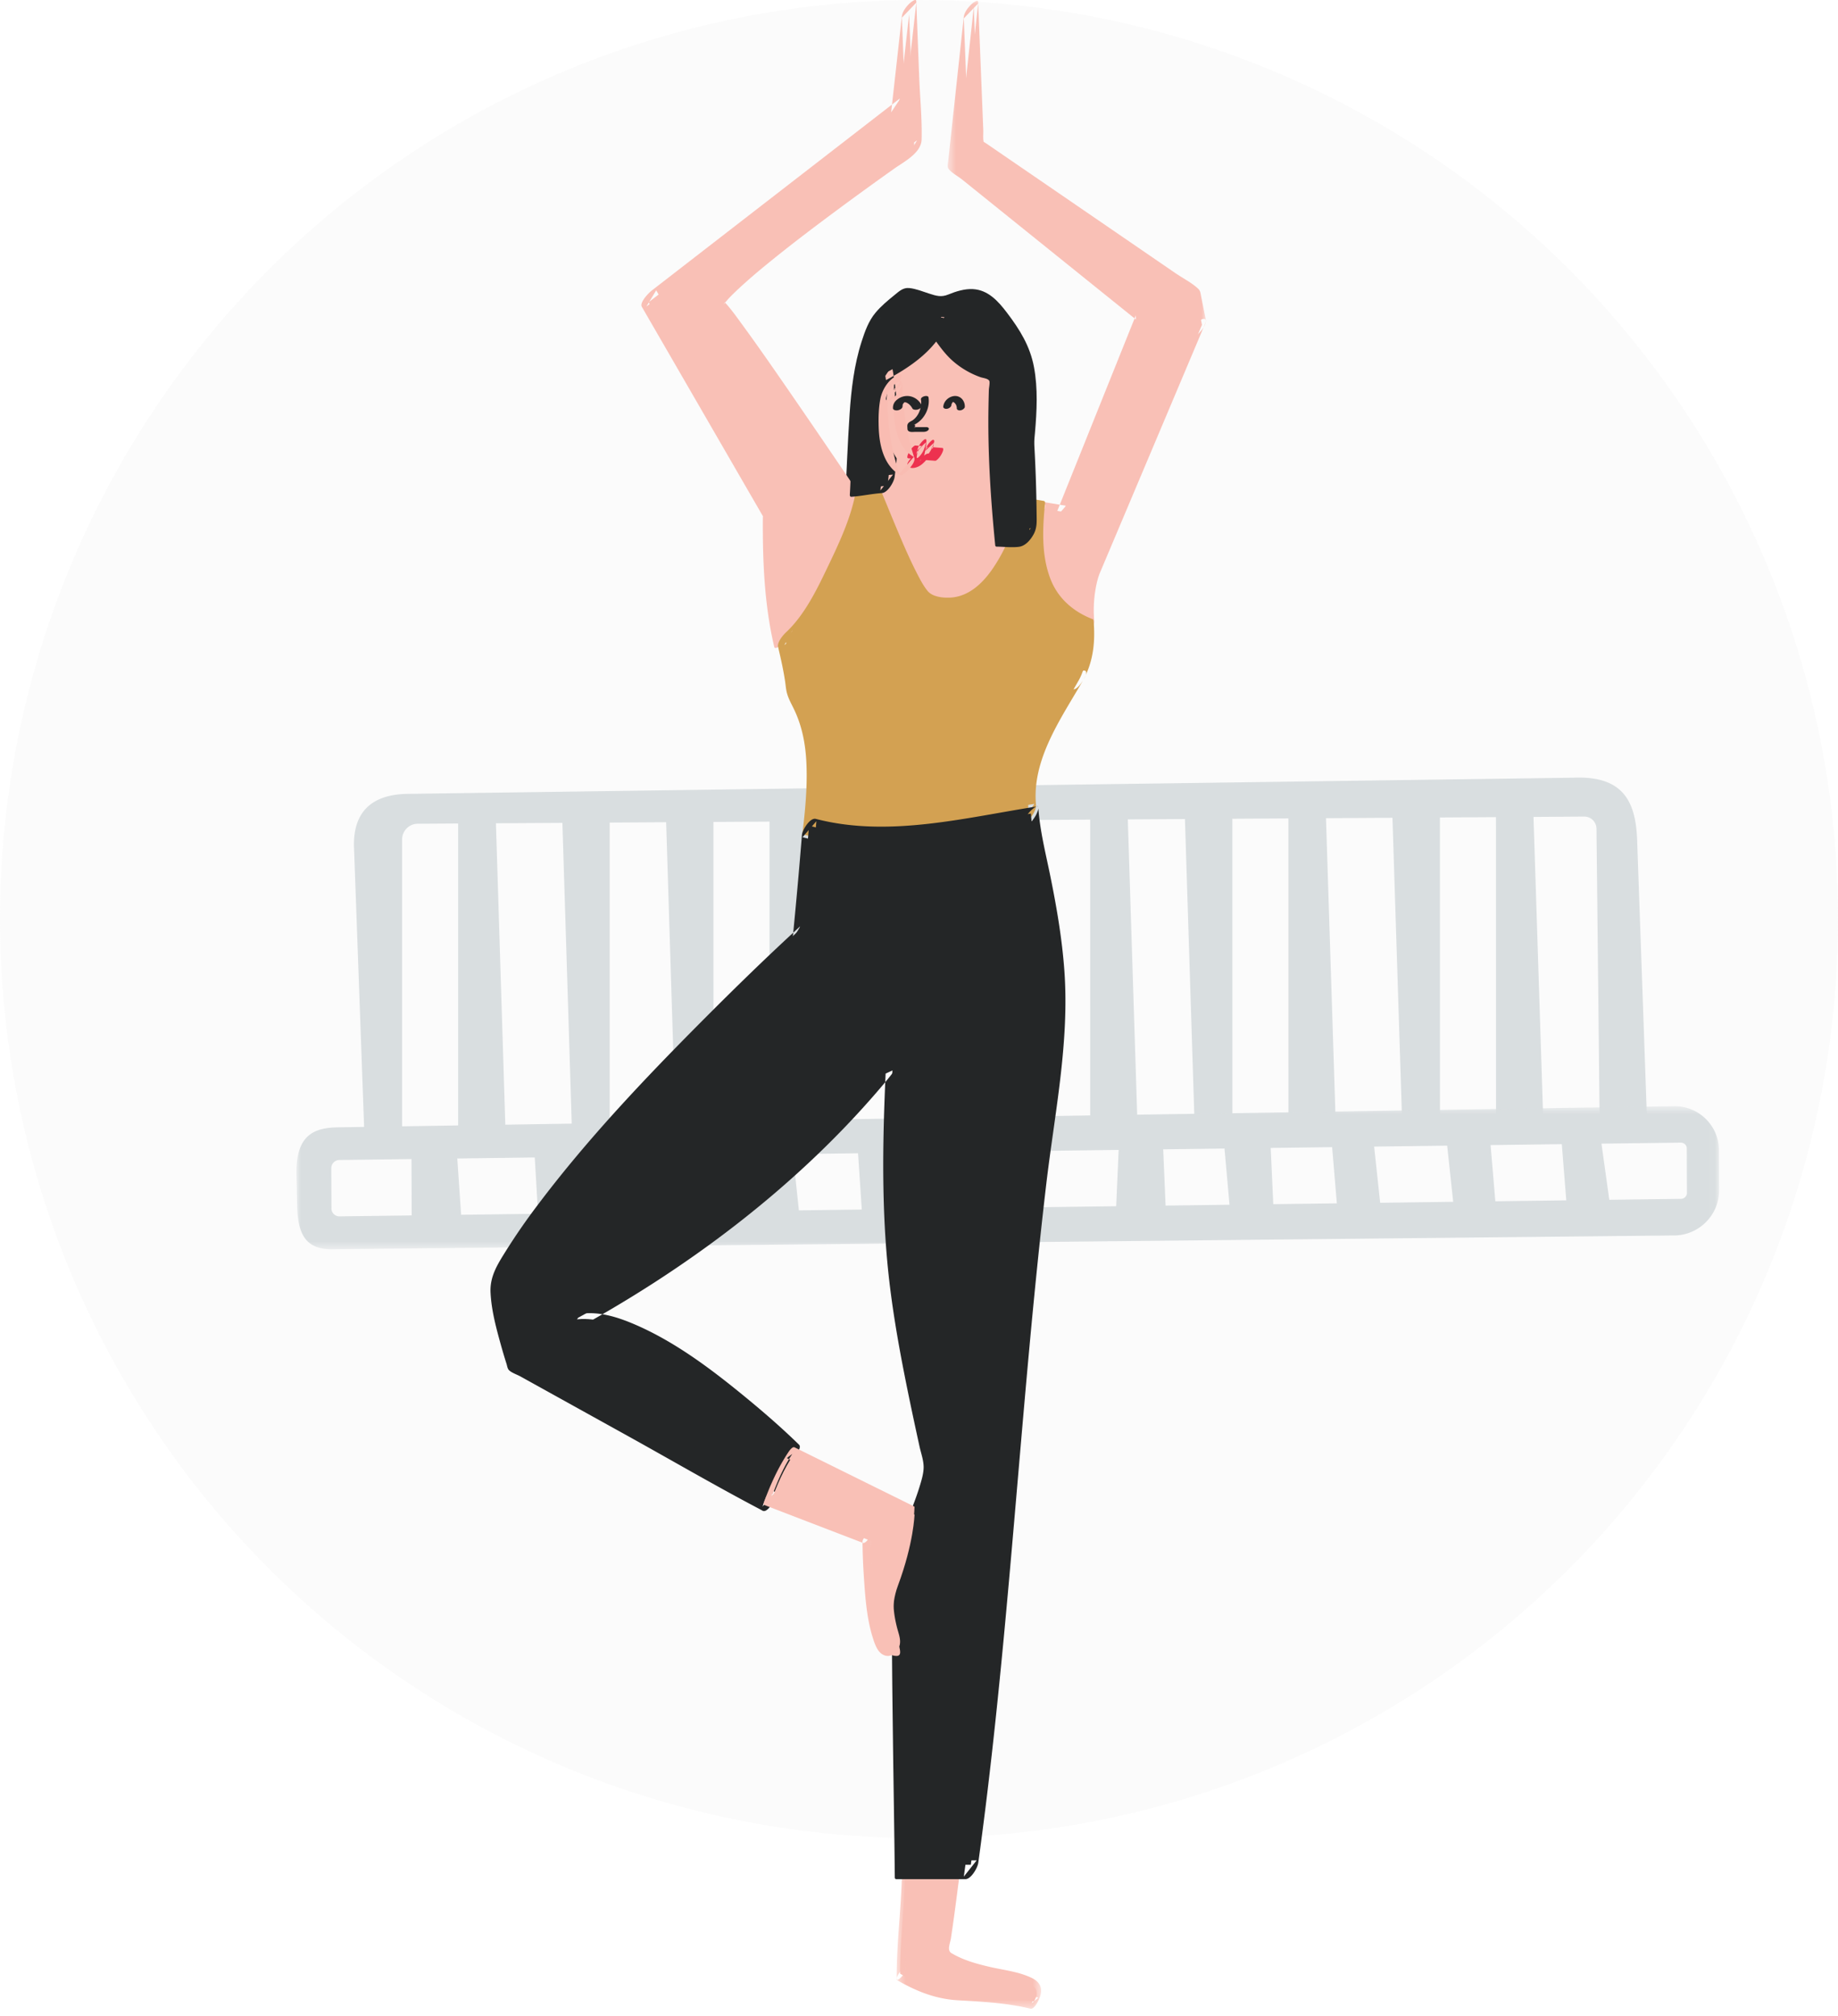 <svg xmlns="http://www.w3.org/2000/svg" xmlns:xlink="http://www.w3.org/1999/xlink" width="217" height="238"><defs><path id="a" d="M0 .545h167.96v16.899H0z"/><path id="c" d="M.424.749h17.064V19.55H.424z"/><path id="e" d="M.52.093h30.491v75.341H.52z"/></defs><g fill="none" fill-rule="evenodd"><circle cx="108.5" cy="108.5" r="108.5" fill="#D8D8D8" opacity=".1"/><path fill="#D9DEE0" d="M43.064 135.15l4.41-.032V99.113c0-1.024.822-1.856 1.84-1.862l4.777-.03v37.848l5.637-.041-1.177-37.834 7.847-.047 1.173 37.822 4.41-.032V97.112l6.667-.04 1.176 37.808 4.411-.033-.002-37.81 6.617-.04.002 37.8 5.636-.04-1.187-37.788 33.41-.205.004 37.754 5.636-.04-1.198-37.74 6.745-.042 1.193 37.731 4.41-.032-.004-37.734 6.616-.04.006 37.725 5.636-.042-1.205-37.71 7.848-.048 1.2 37.7 4.41-.032-.005-37.703 6.616-.04.006 37.694 5.636-.041-1.21-37.68 5.989-.04a1.442 1.442 0 011.446 1.43l.392 36.242 5.637-.042-1.226-34.793c-.152-4.592-1.623-7.674-7.504-7.427l-137.69 1.91c-4.861.083-6.495 2.795-6.29 6.575l1.259 34.851z"/><g transform="translate(35 130.05)"><mask id="b" fill="#fff"><use xlink:href="#a"/></mask><path fill="#D9DEE0" d="M164.166 10.873a.728.728 0 01-.705.612L5.08 13.552a.935.935 0 01-.947-.987L4.115 7.91a.96.96 0 01.942-1.011l158.38-2.052a.712.712 0 01.71.593l.019 5.434zm3.778-5.14c-.01-2.87-2.353-5.199-5.25-5.188L5.045 3.039C2.22 3.062-.026 3.806 0 8.388l.078 3.889c.081 4.004 1.446 5.318 4.679 5.154l157.99-1.626c2.897-.065 5.223-2.452 5.213-5.323l-.016-4.75z" mask="url(#b)"/></g><path fill="#D9DEE0" d="M184.333 134.324l.739 9.326 5.201-.03-1.298-9.32zm-13.575.002l.999 9.324 4.94-.026-.789-9.324zm-13.576-.002l.784 9.326 5.155-.029-1-9.321zm-12.727.003l.831 9.323 5.108-.025-.426-9.325zm-12.322-.002l-.406 9.325 5.94-.031-.394-9.319zm-43.678 0l.594 9.325 5.345-.03-.981-9.32zm-11.879.003l.549 9.322 4.542-.025-.032-9.325zm39.879-.004l.558 9.326 5.381-.031-1.274-9.319zm-15.273.004l.62 9.322 5.319-.026-.035-9.324zm-38.182 0l.546 9.322 4.545-.026-.031-9.324zm-14.424.847l.034 9.325 5.905-.03-.636-9.32z"/><path fill="#242627" d="M120.476 61.61l.794-8.423c.417-4.435.722-9.31-1.915-12.92-2.668-3.656-3.943-5.67-8.489-3.604-.848.386-4.177-1.42-4.913-.851-.607.47-2.46 1.882-2.77 2.579-1.78 3.987-2.025 8.454-2.244 12.808l-.602 11.95c-.01.2-.007.43.149.557.156.126.47-.043.366-.214"/><path fill="#242627" d="M121.32 60.5c.292-3.14.604-6.28.872-9.42.22-2.565.358-5.198-.117-7.743-.466-2.493-1.69-4.445-3.198-6.43-1.021-1.344-2.22-2.682-4.015-2.775-.992-.052-1.994.267-2.903.638-.847.346-1.41.163-2.273-.114-.755-.243-1.544-.573-2.341-.649-.728-.069-1.184.376-1.718.809-.797.645-1.6 1.31-2.26 2.1-.82.978-1.252 2.195-1.639 3.397-.89 2.766-1.23 5.674-1.422 8.562-.234 3.528-.366 7.063-.54 10.593l-.128 2.565c-.031.623-.302 1.633-.04 2.223.552 1.239 2.12-1.217 2.174-1.852.05-.58-.564-.129-.756.045-.397.362-.899 1.012-.947 1.578l-.014.162 1.353-1.878c-.185.106-.114-.96-.113-.987l.055-1.098.09-1.832.21-4.212c.129-2.594.22-5.192.42-7.781.198-2.566.532-5.144 1.362-7.59.072-.212.147-.424.227-.634l.145-.368c.198-.425.175-.416-.07.028-.014-.028.542-.509.59-.552.436-.386.98-1.023 1.55-1.059 1.327-.086 2.586.99 3.92 1.02.709.017 1.354-.458 2.024-.653.797-.232 1.688-.348 2.496-.098 1.446.447 2.437 1.826 3.296 2.989 1.332 1.807 2.351 3.579 2.769 5.817.475 2.54.31 5.147.084 7.704-.269 3.04-.563 6.08-.845 9.12-.054.58.567.125.755-.046.4-.364.895-1.01.948-1.578"/><path fill="#F9C0B6" d="M120.697 60.333l-3.368-.566s2.475-18.69-6.184-20.56c-8.659-1.868-9.896 21.184-9.896 21.184l-.067-.098c1.144 4.603 5.198 8.689 7.598 11.107 6.165 0 9.889-4.899 11.917-11.067"/><path fill="#F9C0B6" d="M121.365 58.833l-3.373-.57.184.3c.345-2.642.4-5.351.277-8.01-.178-3.878-.742-8.76-3.742-11.543-1.23-1.142-3.05-1.869-4.725-1.524-1.721.356-3.065 1.67-4.1 3.038-2.518 3.324-3.618 7.638-4.393 11.685-.542 2.826-.933 5.712-1.088 8.588.533-.626 1.065-1.252 1.599-1.877l-.067-.1c-.289-.42-1.721 1.564-1.596 2.047.614 2.364 1.857 4.494 3.31 6.424.713.945 1.48 1.845 2.278 2.717.333.363.671.722 1.014 1.078.282.293.704.933 1.071 1.097.347.155 1.002 0 1.369-.043a10.528 10.528 0 004.197-1.432c1.801-1.083 3.29-2.633 4.504-4.351 1.507-2.13 2.593-4.526 3.414-7.005.158-.481-.099-.6-.48-.352-.482.316-.902.975-1.084 1.52-1.423 4.3-3.894 8.495-8.654 9.327-.506.089-1.248.279-1.735.097-.43-.158-.836-.764-1.152-1.094a45.944 45.944 0 01-2.427-2.715c-1.746-2.135-3.264-4.502-3.967-7.209l-1.595 2.045.067.099c.323.473 1.583-1.565 1.599-1.878.115-2.13.377-4.261.704-6.367.558-3.587 1.307-7.539 3.055-10.68.228-.41.321-.56.532-.85a5.02 5.02 0 01.548-.64c.374-.356.92-.717 1.495-.893 1.506-.46 3.185.116 4.387 1.064 3.023 2.386 3.683 7.013 3.944 10.63.207 2.883.15 5.843-.225 8.712-.022.174.02.273.185.301l3.372.57c.628.107 1.9-2.104 1.298-2.206m-15.091 174.181c6.555 3.752 7.555 1.317 15.79 3.286 2.132-3.493-6.63-2.561-10.657-5.356.663-3.82 1.118-7.81 1.658-11.644-2.704 0-3.453.466-6.157.466.04 4.198-.673 9.049-.634 13.248"/><g transform="translate(105.424 217.6)"><mask id="d" fill="#fff"><use xlink:href="#c"/></mask><path fill="#F9C0B6" d="M.481 16.165c2.253 1.315 4.552 2.23 7.162 2.384 2.918.173 5.728.3 8.593.994.315.077.667-.465.79-.681.664-1.177.726-2.263-.579-2.92-1.522-.765-3.36-.95-5-1.33-1.05-.243-2.099-.518-3.1-.921a10.11 10.11 0 01-1.199-.57c-.294-.167-.44-.207-.516-.551-.075-.337.156-.973.209-1.318.527-3.43.922-6.881 1.39-10.32.012-.087-.01-.183-.112-.183-2.063.015-4.08.463-6.143.479-.367.003-.905.815-.904 1.158C1.097 6.934.417 11.451.441 16c.003.498 1.017-.592 1.014-.977-.023-4.547.657-9.065.633-13.613l-.904 1.16c2.064-.016 4.082-.463 6.144-.479l-.112-.183c-.543 3.99-.992 7.994-1.653 11.966a.17.17 0 00.04.166c2.064 1.432 4.669 1.827 7.064 2.357.881.195 4.676.814 3.713 2.52.262-.227.526-.453.79-.68-2.803-.679-5.556-.874-8.419-1.011-2.688-.129-5.013-1.012-7.336-2.367-.346-.203-1.22 1.14-.934 1.307" mask="url(#d)"/></g><path fill="#F9C0B6" d="M102.076 62.993c-.458-.905-.85-1.835-1.094-2.796-.74-1.056-14.312-21.098-16.184-22.95-1.904-1.881 23.172-19.227 23.172-19.227l-.635-16.32-1.27 11.297-29.49 22.686 14.32 24.612s-.16 9.178 1.34 15.355c3.595-3.239 9.313-7.95 9.841-12.657"/><path fill="#F9C0B6" d="M102.928 61.705c-.615-1.248-.91-2.547-1.688-3.692-.624-.92-1.247-1.84-1.872-2.759a1493.452 1493.452 0 00-5.933-8.68c-1.92-2.784-3.842-5.57-5.84-8.3-.565-.774-1.125-1.564-1.755-2.288-.075-.086-.162-.167-.234-.256-.062-.076.001-.016-.023-.02-.007-.002 0-.032-.049.105.08-.224-.149.212-.028.048.19-.257-.141.185-.006.005.056-.073.106-.15.165-.22.016-.02-.18.206.027-.026.152-.172.303-.346.461-.515.135-.144-.078.076.121-.123.097-.098.192-.194.29-.29.225-.222.455-.44.687-.656a67.659 67.659 0 013.193-2.763c2.655-2.177 5.391-4.255 8.148-6.3 2.3-1.708 4.62-3.388 6.956-5.047 1.169-.83 3.218-1.851 3.26-3.463.064-2.416-.188-4.883-.282-7.297l-.33-8.52-.019-.506c-.017-.444-.825.29-.863.33-.36.37-.777.917-.836 1.448l-1.268 11.347 1.161-1.743-9.94 7.694-15.85 12.268c-1.215.942-2.43 1.883-3.647 2.824-.334.259-1.455 1.395-1.157 1.91l7.565 13.083 4.914 8.5a1281.443 1281.443 0 011.782 3.081c.07.121.039-.06.029-.099.028.115-.003.28-.004.397-.03 5.05.18 10.252 1.346 15.182.088.373.66-.13.751-.214 2.298-2.078 4.648-4.116 6.666-6.474 1.899-2.22 3.722-4.842 4.106-7.803.074-.58-.58-.113-.756.046-.414.372-.874.992-.948 1.564-.308 2.373-1.852 4.302-3.43 6.011-1.694 1.834-3.596 3.464-5.445 5.137.25-.07.501-.142.752-.214-1.097-4.64-1.328-9.516-1.339-14.27-.001-.515.079-.961-.15-1.413-.363-.713-.807-1.396-1.207-2.087L80.42 39.374l-2.948-5.1-1.157 1.913L91.917 24.11l10.188-7.886 2.975-2.304c.814-.63 1.649-1.266 1.845-2.358.354-1.979.45-4.04.673-6.036.195-1.739.39-3.478.583-5.217l-1.7 1.778.554 14.33.08 2.06 1.157-1.91c-6.795 4.73-13.635 9.579-19.843 15.06-1.406 1.24-2.896 2.556-3.9 4.156-.292.465-.778 1.205-.644 1.793.084.37.504.696.734.985 3.053 3.816 5.736 7.96 8.498 11.985 1.677 2.443 3.345 4.891 5.01 7.343l1.59 2.344c.712 1.049.948 2.268 1.514 3.417.264.534 1.994-1.342 1.697-1.946m38.982-23.358l-.698-3.452-25.583-17.489L114.966.85l-1.905 17.592 22.215 17.838-9.726 24.153-2.662-.439c-.8 7.507.59 12.04 5.815 13.956-.335-3.398.657-5.978.657-5.978l12.55-29.626z"/><g transform="translate(111.364)"><mask id="f" fill="#fff"><use xlink:href="#e"/></mask><path fill="#F9C0B6" d="M30.999 37.744l-.552-2.735c-.076-.382-.075-.658-.34-.913-.738-.706-1.802-1.235-2.642-1.81L16.48 24.753l-10.24-7.02-1.182-.81c-.085-.058-.211-.116-.28-.192-.12-.133.04.14.002.02-.12-.38-.037-.945-.053-1.34l-.11-2.748L4.12.234c-.018-.442-.825.29-.862.329-.36.367-.78.916-.837 1.443l-.98 9.074-.653 6.045-.206 1.911c-.028.257-.128.612.007.842.28.474 1.154.928 1.574 1.267l3.831 3.085 10.247 8.251 6.509 5.241-.016-.49-8.496 21.158-1.206 3.004 1.463-1.686-2.656-.44c-.62-.103-1.464 1.409-1.515 1.904-.312 3.033-.477 6.348.65 9.247.94 2.412 2.807 4.075 5.219 4.987.706.267 1.679-1.502 1.631-2.044-.12-1.409-.05-2.819.228-4.206.068-.343.153-.683.256-1.017.04-.128.242-.666.021-.12.148-.364.306-.725.46-1.088l2.71-6.414 7.498-17.754 1.848-4.377c.141-.333.329-.823-.192-.725-.47.087-1.033.993-1.196 1.38l-5.11 12.097-6.887 16.305c-1.068 2.53-1.57 5.07-1.33 7.859l1.63-2.045c-2.324-.879-4.181-2.443-5.09-4.778-1.094-2.81-.946-5.97-.643-8.91l-1.515 1.904 2.656.439c.611.101 1.297-1.275 1.462-1.686l8.496-21.159 1.207-3.004c.045-.111.11-.388-.016-.49L8.864 23.13l-4.216-3.395c-.71-.572-1.495-1.46-2.318-1.866-.055-.028-.104-.116-.164-.132.289.079-.045.397.072.124.158-.368.106-.981.149-1.375l.59-5.464L4.124.402l-1.7 1.772.43 10.731.212 5.333c.027.673.25.715.805 1.095l20.726 14.21 3.714 2.545c.095.066.237.132.317.218.01.012.032.016.042.029-.141-.183-.006.175.014.279l.619 3.07c.095.468.883-.343.974-.444.302-.338.823-.994.722-1.496" mask="url(#f)"/></g><path fill="#D3A152" d="M127.37 80.299c.964-1.717 1.084-3.996.877-6.153-5.144-1.939-6.514-6.527-5.727-14.123l-1.476-.25c-2.05 6.295-6.36 13.893-12.048 11.294-1.924-1.957-5.27-11.456-6.997-14.967-.52 4.768-5.76 16.004-9.302 19.285.439 1.859.784 3.577.927 4.887.329 3.005 3.664 3.343 1.968 17.402 8.153 2.216 17.169-.065 25.866-1.444-.016-.254-.067-.56-.067-.794 0-5.723 3.477-10.687 5.979-15.137"/><path fill="#D3A152" d="M127.926 80.22c1.181-2.203 1.4-4.538 1.18-7.002l-.063-.105c-2.296-.878-4.13-2.442-5.028-4.776-1.08-2.809-.933-5.968-.635-8.906.018-.174-.015-.272-.186-.3l-1.477-.247c-.587-.099-1.306 1.27-1.445 1.685-.787 2.361-1.77 4.736-3.218 6.774-1.174 1.653-2.812 3.137-4.936 3.213-.88.031-2.056-.098-2.632-.824-.496-.627-.872-1.354-1.236-2.062-1-1.95-1.846-3.98-2.692-6-.88-2.101-1.703-4.24-2.712-6.283-.34-.689-1.637 1.428-1.678 1.77-.387 3.252-1.862 6.46-3.257 9.38-1.327 2.78-2.827 5.985-5.113 8.118-.35.325-1.066 1.168-.933 1.727.318 1.343.623 2.693.827 4.06.072.486.101.98.238 1.454.174.607.483 1.163.76 1.727 1 2.03 1.412 4.188 1.517 6.445.126 2.725-.125 5.466-.45 8.17a.287.287 0 00.068.272c8.586 2.24 17.46-.052 25.996-1.4.701-.11 1.555-1.39 1.492-2.071-.502-5.467 3.043-10.323 5.613-14.818.123-.216.57-.965.12-1.056-.41-.084-1.046.893-1.192 1.148-2.89 5.056-6.78 10.526-6.215 16.665l1.492-2.071c-4.662.736-9.298 1.699-14.003 2.13-2.31.21-4.638.292-6.952.115-.998-.076-1.991-.2-2.975-.38-.401-.073-1.514-.107-1.718-.494-.084-.161.095-.843.115-1.034.034-.327.066-.654.095-.98.4-4.412.5-8.9-1.506-12.938-.248-.497-.497-.999-.63-1.542-.123-.51-.15-1.038-.233-1.555-.203-1.273-.488-2.533-.784-3.787l-.933 1.727c2.837-2.647 4.779-6.387 6.459-9.835 1.627-3.341 3.34-7.045 3.784-10.78l-1.679 1.772c2.09 4.237 3.48 8.806 5.76 12.953.33.603.732 1.52 1.303 1.94.809.595 2.345.635 3.282.466 2.507-.453 4.453-2.485 5.925-4.436 1.987-2.636 3.369-5.728 4.41-8.847l-1.445 1.685 1.478.247-.186-.3c-.351 3.463-.542 7.443 1.276 10.56a8.056 8.056 0 002.982 2.954c.333.19.7.32 1.03.51.609.349.523.868.528 1.542.008 1.217-.073 2.618-.66 3.713-.116.218-.573.963-.119 1.055.404.083 1.054-.892 1.191-1.147"/><path fill="#242627" d="M111.364 37.486c-.837 3.201-4.012 5.069-6.9 6.588.83 4.366.934 8.875.307 13.276-1.035.06-2.553.39-3.59.45.356-5.342-.273-11.098 1.57-16.111.455-1.237 2.5-2.413 3.402-3.36 1.15-1.207 3.039-.933 4.685-.822"/><path fill="#242627" d="M110.592 38.308c-.719 2.462-3.51 3.723-5.63 4.813-.562.289-1.467 1.303-1.334 2 .806 4.231.908 8.528.305 12.793l1.497-1.883c-1.206.087-2.39.352-3.597.44l.185.295c.276-4.261-.082-8.592.754-12.806.138-.7.294-1.883.649-2.444.405-.642 1.375-1.126 1.958-1.607.713-.588 1.183-1.033 2.156-1.137.884-.094 1.781.008 2.664.07.677.046 1.87-2.141 1.312-2.18-1.045-.073-2.134-.215-3.17.008-.999.216-1.644.768-2.39 1.419-1.684 1.468-3.393 2.562-4.154 4.773-1.713 4.979-1.13 10.33-1.462 15.49-.008.13.006.31.186.297 1.206-.086 2.391-.352 3.598-.438.681-.05 1.413-1.284 1.498-1.883a40.075 40.075 0 00-.314-13.125l-1.333 2.001c3.47-1.785 7.05-4.103 8.201-8.05.138-.471-.085-.603-.484-.348-.47.301-.94.968-1.095 1.502"/><path fill="#242627" d="M120.75 46.718c.516 5.414.782 10.852.795 16.29.001.193-.005.404-.131.551-.157.182-.432.194-.673.19l-2.38-.026c-.752-7.64-.987-12.353-.703-20.025a9.958 9.958 0 01-5.857-3.903l-1.286-1.804 2.85-1.441 3.722 1.729 2.094 2.594 1.569 5.845z"/><path fill="#242627" d="M119.881 47.708a173.403 173.403 0 01.735 11.989c.018.673.03 1.345.039 2.017l.011 1.091c.002.188.086.673.03.797l1.017-1.26c-.212.144-.935.015-1.157.012-.357-.004-1.035.112-1.279-.129-.286-.283-.192-1.117-.23-1.517l-.122-1.341a144.989 144.989 0 01-.384-5.392c-.185-3.666-.153-7.333-.018-10.999a.274.274 0 00-.069-.271c-2.014-.483-3.842-1.528-5.21-3.06-.704-.788-1.286-1.69-1.902-2.544l-1.3 2.122 1.418-.707.912-.455c.102-.052.285-.104.364-.181.18-.176.068.059-.133-.046 1.092.572 2.262 1.01 3.373 1.545.855.41 1.427 1.497 2.014 2.214.122.148.295.302.385.47-.11-.204.005.115.02.184.122.58.313 1.154.47 1.726l1.016 3.735c.125.458.88-.326.986-.443.286-.315.86-1.013.73-1.491l-.9-3.307c-.23-.846-.327-1.962-.85-2.687-.403-.557-.88-1.073-1.316-1.607-.237-.29-.452-.636-.764-.843-.532-.35-1.239-.568-1.819-.833-.52-.239-1.14-.659-1.706-.782-.451-.098-.963.3-1.363.499-.607.303-1.215.605-1.822.909-.491.244-1.732 1.525-1.3 2.121.865 1.2 1.675 2.461 2.812 3.44a10.04 10.04 0 003.196 1.847c.287.1.839.142 1.021.407.117.172-.03.87-.036 1.061-.022.727-.038 1.454-.05 2.181-.087 5.428.266 10.824.802 16.223.025.096.087.14.187.133.847.009 1.777.128 2.616.018.774-.102 1.375-.835 1.72-1.465.435-.79.37-1.553.36-2.429a174.073 174.073 0 00-.787-14.887c-.047-.474-.916.367-.986.443-.338.374-.782.959-.731 1.492"/><path fill="#ED314F" d="M107.246 54.11l.567.048c.09.006.192.028.283.016.141-.02.266-.117.37-.213.32-.294.567-.702.695-1.135.062-.206.12-.413.18-.62l-1.033.953a4.318 4.318 0 01-.094.842.2.2 0 00.042.187c.367.273.818-.018 1.096-.3.43-.438.723-1.004.908-1.606l-1.033.952-.176.862c-.021.107.017.2.118.207l1.239.097c.113.009.289-.17.355-.237a2.45 2.45 0 00.4-.552c.066-.124.367-.703.076-.726L110 52.788l.118.207.175-.863c.02-.098-.015-.206-.118-.206-.107 0-.212.106-.288.175a2.315 2.315 0 00-.627.983c-.003.01-.053.145-.049.151-.01-.014.053-.15 0-.005-.025.059-.012.033.04-.076l.07-.114c.047-.07.203-.307.294-.31a.452.452 0 00-.078.04c.016-.004-.067.012-.082.013a.293.293 0 01-.217-.072l.042.187c.06-.277.09-.557.094-.842.001-.097 0-.206-.117-.206-.108 0-.213.106-.29.176-.27.25-.519.612-.626.983l-.105.359-.047.163c-.016.053-.092.238-.004.039l.355-.587-.025.035c.13-.12.262-.241.392-.363.035.004.026.006-.027.006-.037-.002-.074-.004-.11-.008-.074-.005-.147-.012-.221-.018l-.472-.04c-.113-.009-.29.17-.355.238a2.399 2.399 0 00-.4.552c-.066.125-.367.701-.076.725"/><path fill="#ED314F" d="M107.175 54.634c-.051.112-.086.257-.01.368.056.078.126.14.228.183.197.08.425.08.634.032.311-.073.581-.214.807-.398.203-.166.388-.345.535-.544a1.66 1.66 0 00.261-.466c.018-.056.077-.195-.01-.245-.082-.047-.24.036-.295.07a1.74 1.74 0 00-.41.342c-.11.125-.235.265-.283.414-.006.022-.015.043-.023.064-.029.076.082-.151.026-.051-.044.08.12-.17.046-.07-.06.082.153-.178.064-.078.117-.116.15-.149.099-.1-.05.044-.017.017.096-.079l-.061.045c.108-.07.136-.09.085-.057l-.034.02-.07.036.121-.059a1.3 1.3 0 01-.227.081l.101-.024a1.049 1.049 0 01-.425.022l.075.013a.559.559 0 01-.32-.171l.04.052a.197.197 0 01-.04-.104l.003.083a.16.16 0 01.007-.042 2.295 2.295 0 00-.033.11l.011-.029c.024-.052.073-.198-.01-.244-.082-.048-.24.035-.296.069a1.77 1.77 0 00-.692.757"/><path fill="#242627" d="M108.73 47.17c.133.906-.246 1.93-.97 2.44-.2.14-.52.218-.615.514-.04.122-.019.261-.014.389.005.128 0 .251.095.348.2.202.624.124.872.124h.949c.202 0 .475-.066.589-.263.109-.187-.093-.297-.247-.297h-1.424c-.082-.008-.056.01.077.053l-.014-.154c-.003-.058.007-.138-.008-.195a.44.44 0 01.007-.073c-.12.089-.147.116-.085.082.116-.046.232-.125.338-.195a3.09 3.09 0 00.537-.46c.62-.683.945-1.624.806-2.567-.049-.337-.947-.114-.894.254m3.588.682c.006-.044.016-.085.026-.13.018-.08-.021.05-.003.007l.024-.059c.018-.039.039-.075.06-.112.035-.064-.043.054-.011.017.013-.015.024-.033.037-.049.014-.015.028-.029.041-.045.033-.038-.088.075-.023.023l.046-.038c.035-.026.075-.03-.038.022.018-.008.034-.02.05-.029.04-.02.086-.02-.05.019.018-.005.035-.014.054-.019.041-.013.087-.002-.053.01l.045-.007c.082-.013-.116-.006-.032.001l.045.003c.08.005-.097-.028-.019-.003l.043.013c.032.01.073.046-.005-.007.028.02.06.033.09.053.015.01.03.023.046.035l.022.017c-.041-.034.01.01.018.02a1.104 1.104 0 01.176.272l-.036-.08a1.1 1.1 0 01.092.404c0-.031-.002-.061-.003-.092v.054c-.002.106.024.177.104.234a.47.47 0 00.316.058.707.707 0 00.357-.148c.068-.058.171-.153.173-.263a1.317 1.317 0 00-.26-.844 1.1 1.1 0 00-.786-.436c-.628-.048-1.381.428-1.496 1.217-.037.259.266.317.42.293a.693.693 0 00.356-.149c.076-.064.158-.147.174-.262"/><path fill="#F9C0B6" d="M105.563 45.05c-.562.112-.747.772-.81 1.311-.245 2.106-.332 4.286.381 6.295.368 1.034.988 2.046 1.987 2.594a30.833 30.833 0 01-1.476-9.147c-.001-.072-.015-.162-.088-.183-.073-.02-.098.13-.028.103"/><path fill="#F9BCB2" d="M106.262 44.21c-1.26.359-2.1 1.728-2.324 2.887-.21 1.087-.232 2.247-.197 3.348.061 1.978.545 4.493 2.5 5.62.34.197.917-.5 1.066-.679.253-.3.776-.918.64-1.34-.48-1.5-.845-3.028-1.082-4.578a28.743 28.743 0 01-.318-3.389c-.01-.32.082-.761-.166-1.013a.314.314 0 00-.294.02c-.741.313-1.325 1.192-1.482 1.914a.263.263 0 00.072.269l.038.018c.648.312 2.127-1.888 1.64-2.122l-.04-.02.073.27.011-.058-1.415 1.833.053-.022-.295.021c.127.129.032.82.039.99a29.125 29.125 0 00.338 3.389 29.918 29.918 0 001.054 4.394l1.707-2.02c-1.433-.826-1.989-2.43-2.229-3.912a12.111 12.111 0 01-.12-2.495c.018-.417.052-.833.093-1.249.022-.216.036-.437.075-.652.142-.784.22.458-.825.755.559-.16.973-.68 1.261-1.134.056-.088.582-1.173.127-1.044"/><path fill="#242627" d="M121.712 96.05c-8.808 1.368-17.938 3.63-26.194 1.433-.532 6.583-1.103 12.283-1.103 12.283S66.799 134.932 58.952 149.5c-.952 2.248 1.9 10.72 1.9 10.72l29.955 16.573c.744-2.046 1.578-3.934 2.735-5.616 0 0-17.23-16.823-25.724-15.372 25.141-13.53 37.574-30.21 37.574-30.21-.902 19.613.211 26.638 4.453 45.812.457 2.068-3.092 9.237-3.567 12.08-.375 2.238.143 31.11.195 36.664h8.146c4.302-30.946 5.223-62.317 9.781-93.254 2.036-13.81-2.323-24.945-2.688-30.846"/><path fill="#242627" d="M122.403 95.213c-8.526 1.337-17.508 3.688-26.088 1.464-.692-.18-1.59 1.331-1.635 1.888a668.598 668.598 0 01-1.104 12.316c.317-.524.633-1.046.948-1.57-3.901 3.565-7.688 7.262-11.418 11.005-6.941 6.968-13.774 14.16-19.688 22.029a74.233 74.233 0 00-3.697 5.35c-.984 1.58-1.897 2.99-1.806 4.904.1 2.067.65 4.13 1.203 6.116.213.768.44 1.534.682 2.294.068.217.114.56.276.733.301.323.97.538 1.35.749l3.14 1.741 9.507 5.271c5.22 2.894 10.388 5.91 15.67 8.688.098.052.194.108.291.161.583.323 1.444-1.289 1.583-1.668.61-1.66 1.293-3.318 2.285-4.793.163-.241.749-1.026.437-1.331-2.03-1.983-4.183-3.85-6.375-5.65-3.945-3.238-8.17-6.434-12.877-8.487-2.031-.885-4.363-1.66-6.605-1.303l-1.165 2.17c13.563-7.337 26.378-16.89 36.442-28.64.686-.8 1.368-1.613 1.998-2.459l-1.198.557c-.383 8.426-.515 16.876.526 25.263.494 3.972 1.212 7.911 2.007 11.832.468 2.311.964 4.615 1.467 6.918.184.841.53 1.745.484 2.615-.035.67-.234 1.338-.426 1.976-.923 3.076-2.474 6.009-3.12 9.162-.25 1.227-.164 2.556-.176 3.798-.053 5.632.03 11.264.1 16.895.067 5.447.168 10.894.22 16.34 0 .145-.002.303.188.303h8.15c.675 0 1.436-1.342 1.516-1.916 2.448-17.708 3.809-35.537 5.365-53.339.778-8.903 1.606-17.805 2.65-26.681.986-8.403 2.76-16.787 2.155-25.28-.271-3.786-.913-7.529-1.67-11.246-.54-2.656-1.227-5.33-1.408-8.043-.033-.48-.91.375-.974.448-.343.385-.759.959-.722 1.504.158 2.358.717 4.684 1.192 6.992.656 3.176 1.266 6.362 1.633 9.588.444 3.891.537 7.82.16 11.721-.421 4.349-1.186 8.675-1.72 13.013-2.167 17.624-3.421 35.341-5.04 53.02-.914 9.993-1.95 19.976-3.325 29.917l1.515-1.916h-8.15l.187.302c-.1-10.558-.362-21.114-.328-31.673.005-1.578-.048-3.188.098-4.762.084-.913.416-1.794.716-2.654.56-1.606 1.193-3.187 1.762-4.79.485-1.363 1.058-2.835 1.156-4.293.052-.778-.176-1.513-.342-2.268-.266-1.214-.53-2.429-.79-3.644-.892-4.168-1.742-8.347-2.385-12.561-1.428-9.345-1.396-18.732-.967-28.155.038-.842-1.073.388-1.199.557-.118.159-.242.314-.364.47.356-.455-.133.162-.235.288a84.023 84.023 0 01-4.678 5.211c-5.135 5.276-10.787 10.046-16.772 14.335a137.335 137.335 0 01-14.695 9.175c-.487.263-.868.767-1.12 1.248-.066.125-.469.989-.045.92 1.996-.317 4.02.281 5.853 1.031 2.281.933 4.424 2.197 6.476 3.552 3.928 2.592 7.592 5.59 11.078 8.743.747.674 1.49 1.354 2.21 2.058.145-.444.29-.888.437-1.332-1.358 2.018-2.355 4.19-3.19 6.47.527-.558 1.054-1.113 1.582-1.67L76.7 167.929l-10.26-5.689-3.41-1.89c-.41-.227-1.052-.442-1.393-.773.154.149.006-.04-.033-.183-.083-.305-.193-.605-.286-.909-.288-.94-.56-1.89-.804-2.843a35.9 35.9 0 01-.724-3.374c-.076-.48-.14-.967-.168-1.454-.025-.418.103-.887.056-1.288-.035-.29-.251.39-.027.044.138-.213.25-.45.377-.668.252-.437.513-.87.779-1.298a55.924 55.924 0 011.78-2.667 101.276 101.276 0 014.434-5.787c6.384-7.783 13.451-15.016 20.672-22.024a344.477 344.477 0 016.074-5.768c.654-.605 1.348-1.213 1.52-2.143.384-2.096.413-4.324.602-6.444.173-1.94.338-3.879.495-5.819l-1.635 1.888c8.696 2.255 17.682-.052 26.328-1.408.52-.082.96-.74 1.206-1.155.07-.118.58-1.136.12-1.063"/><path fill="#F9C0B6" d="M102.788 181.9s.082 12.899 2.591 13.531c2.509.632-1.254-3.16.627-8.217 1.882-5.056 1.964-8.4 1.964-8.4L93.71 171.7c-1.146 1.685-1.973 3.578-2.71 5.628l11.788 4.573z"/><path fill="#F9C0B6" d="M101.83 181.985c.01 1.45.076 2.904.173 4.35.158 2.342.336 4.789 1.05 7.038.203.641.496 1.552 1.112 1.927.767.47 1.477.055 1.885-.655.457-.796.078-1.642-.134-2.46-.446-1.725-.627-3.492-.123-5.23.855-2.945 2.08-5.83 2.17-8.948a.16.16 0 00-.04-.16l-12.327-6.093-1.795-.887c-.225-.112-.578.359-.665.489-1.26 1.872-2.175 3.901-2.95 6.014-.013.035-.076.258.01.291l11.674 4.486c.41.157 1.167-1.18.922-1.273l-11.675-4.485.01.29c.641-1.75 1.372-3.476 2.416-5.029l-.664.489 6.654 3.289 4.819 2.382c.854.422 1.768.794 2.588 1.279.151.09-.015-.224.02-.069.035.166-.03.417-.046.583a23.551 23.551 0 01-.438 2.69c-.614 2.838-2.148 5.552-1.988 8.505.06 1.093.33 2.136.606 3.189.034.133.099.839.186.912-.046-.04.63-.593.57-.706-.005-.01-.161.017-.187.004-.132-.068-.331-.042-.477-.113-1.066-.516-1.331-2.447-1.533-3.453-.627-3.132-.798-6.405-.821-9.596-.004-.485-1.004.575-1.002.95"/><path fill="#242627" d="M106.557 47.925c.006.083.001-.012.002-.027l.01-.074.017-.073c.021-.089-.036.066.007-.015.014-.027.027-.054.042-.08l.016-.029c-.031.06.011-.011.023-.025.02-.023.043-.044.066-.065.063-.063-.068.047-.017.014.022-.014.044-.03.064-.045.09-.064-.117.052-.016.01l.072-.033c.066-.03-.14.041-.043.017.07-.018.097.005-.032 0 .026.001.054-.004.078-.008.052-.008-.141-.006-.018.001.006.001.082.002.083.008-.068-.013-.083-.016-.046-.008l.049.01c.048.014.116.025.157.052-.09-.058-.009-.001.014.011l.073.04c.054.033.104.069.154.105.06.045-.02-.022.012.01l.062.058c.049.048.095.098.139.151.08.098.147.202.207.312.05.09.23.127.314.134a.91.91 0 00.445-.082c.11-.055.24-.13.294-.247.05-.103.042-.177-.013-.278-.357-.653-1.05-1.069-1.802-1.014-.432.03-.856.227-1.169.524-.266.254-.4.584-.373.949.007.1.153.174.23.197a.8.8 0 00.426-.008c.233-.07.493-.219.473-.492"/></g></svg>